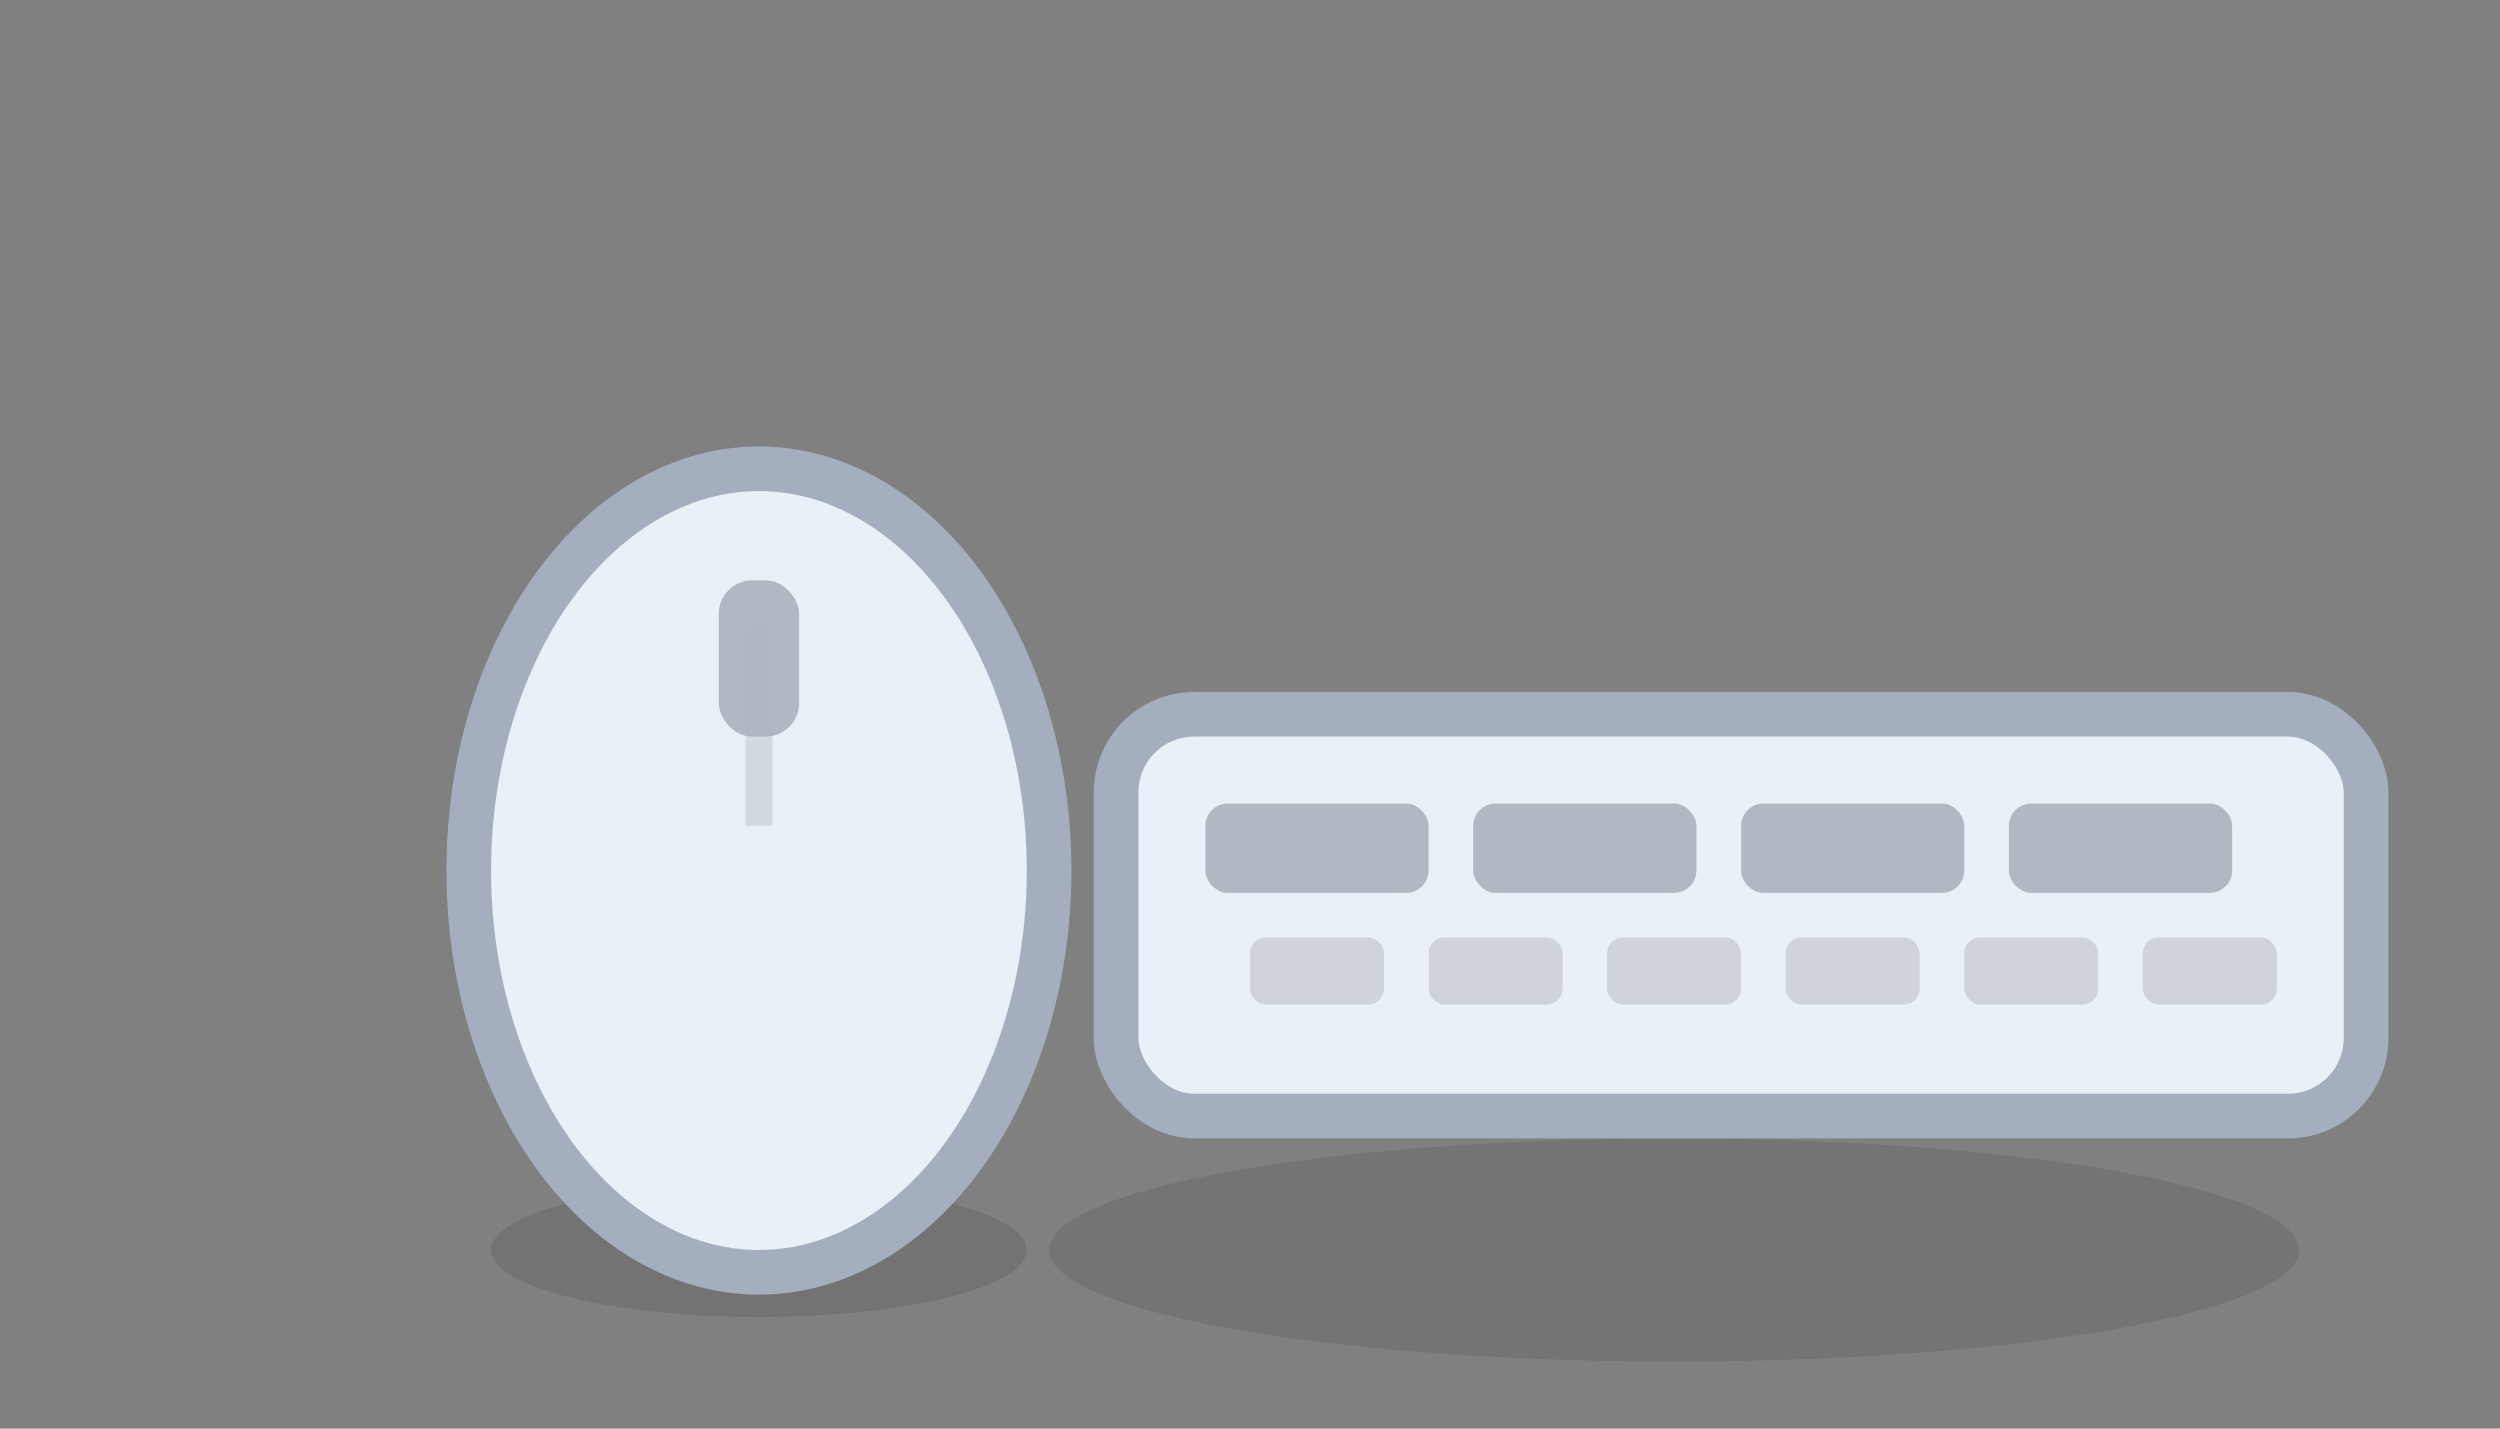<svg xmlns="http://www.w3.org/2000/svg" width="112" height="64" viewBox="0 0 112 64">
  <rect x="0" y="0" width="112" height="64" fill="#808080" stroke="none"/>
  <!-- Sombra base teclado -->
  <ellipse cx="75" cy="56" rx="28" ry="5" fill="#000" opacity="0.09"/>
  <!-- Sombra base mouse -->
  <ellipse cx="34" cy="56" rx="12" ry="3" fill="#000" opacity="0.10"/>
  <!-- Teclado -->
  <rect x="50" y="32" width="56" height="18" rx="3.5" fill="#eaf0f7" stroke="#a4aebe" stroke-width="2"/>
  <!-- Teclas grandes -->
  <rect x="54" y="36" width="10" height="4" rx="1" fill="#b0b8c1"/>
  <rect x="66" y="36" width="10" height="4" rx="1" fill="#b0b8c1"/>
  <rect x="78" y="36" width="10" height="4" rx="1" fill="#b0b8c1"/>
  <rect x="90" y="36" width="10" height="4" rx="1" fill="#b0b8c1"/>
  <!-- Teclas chicas fila 2 -->
  <rect x="56" y="42" width="6" height="3" rx="0.7" fill="#cfd4da"/>
  <rect x="64" y="42" width="6" height="3" rx="0.7" fill="#cfd4da"/>
  <rect x="72" y="42" width="6" height="3" rx="0.7" fill="#cfd4da"/>
  <rect x="80" y="42" width="6" height="3" rx="0.7" fill="#cfd4da"/>
  <rect x="88" y="42" width="6" height="3" rx="0.7" fill="#cfd4da"/>
  <rect x="96" y="42" width="6" height="3" rx="0.7" fill="#cfd4da"/>
  <!-- Mouse -->
  <ellipse cx="34" cy="39" rx="13" ry="18" fill="#eaf0f7" stroke="#a4aebe" stroke-width="2"/>
  <!-- Scroll mouse -->
  <rect x="32.2" y="26" width="3.6" height="7" rx="1.5" fill="#b0b8c1"/>
  <!-- Línea división botones mouse -->
  <path d="M34 28 v9" stroke="#b0b8c1" stroke-width="1.2" opacity="0.4"/>
</svg>
